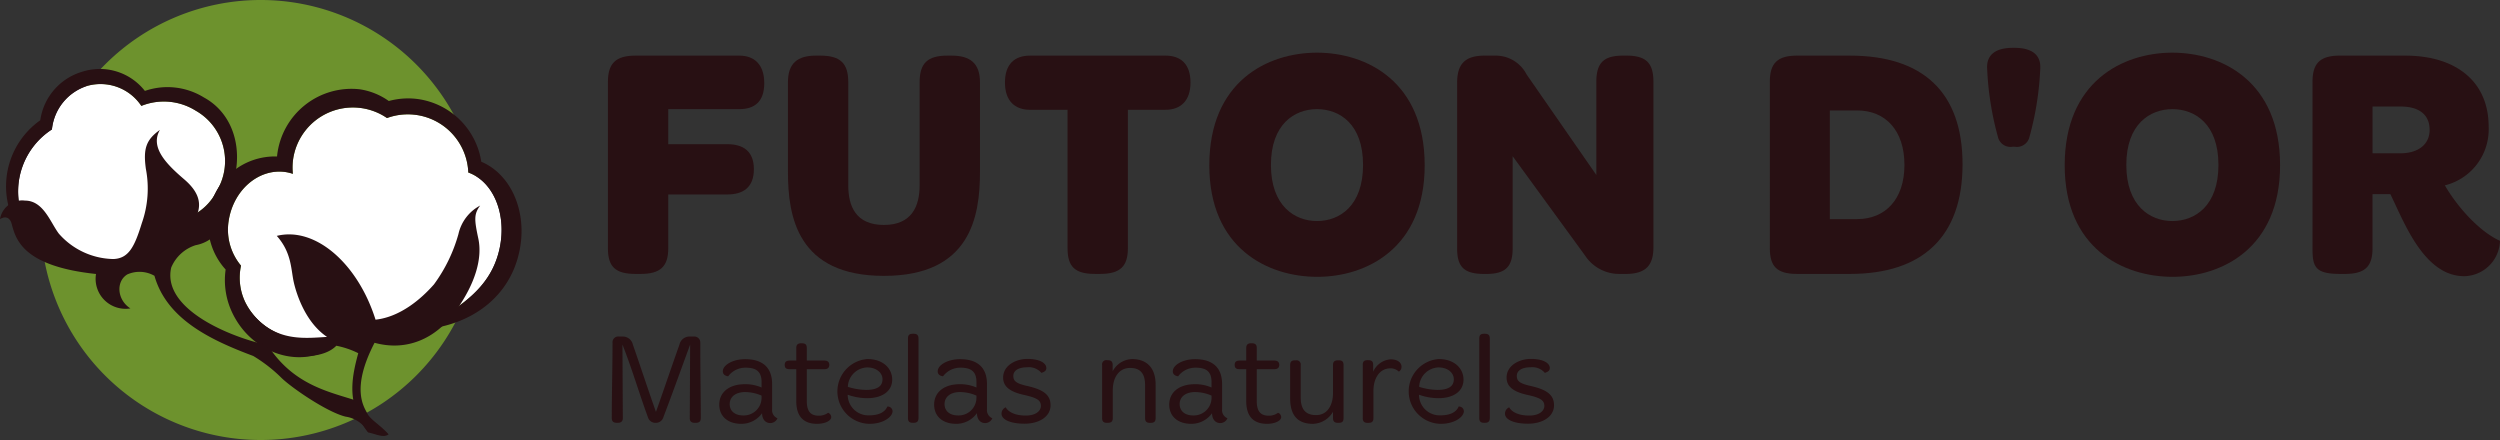 <svg xmlns="http://www.w3.org/2000/svg" viewBox="0 0 262 46.114"><rect x="0" y="0" width="262" height="46.114" fill="#333333" stroke="none"/><defs><style>.cls-2{fill:#281013}.cls-3{fill:#fff}</style></defs><g id="Groupe_1104" data-name="Groupe 1104" transform="translate(-101.516 -74.188)"><path id="Tracé_971" d="M154.245 97.245a23.056 23.056 0 1 1-23.057-23.057 23.057 23.057 0 0 1 23.057 23.057Z" data-name="Tracé 971" style="fill:#6d922d" transform="translate(-2.353)"/><g id="Groupe_991" data-name="Groupe 991" transform="translate(165.628 109.165)"><g id="Groupe_990" data-name="Groupe 990"><path id="Tracé_972" d="M202.174 128.919a1.071 1.071 0 0 1 1.038.839c.839 2.4 1.571 4.66 2.423 7.056.853-2.4 1.611-4.659 2.464-7.056a1.069 1.069 0 0 1 1.025-.839h.479a.623.623 0 0 1 .679.652v.732c0 2.41.053 4.713.053 7.164 0 .333-.16.492-.519.492h-.12c-.36 0-.519-.16-.519-.492.014-2.463.026-5.259.04-7.709-.958 2.623-1.877 5.179-2.809 7.629a.807.807 0 0 1-.759.572h-.093a.8.8 0 0 1-.758-.572c-.905-2.45-1.7-5.179-2.676-7.629.014 2.45.026 5.246.04 7.709 0 .333-.173.492-.519.492h-.12c-.36 0-.519-.16-.519-.492 0-2.69.079-5.219.079-7.9a.6.6 0 0 1 .653-.652Z" class="cls-2" data-name="Tracé 972" transform="translate(-201.002 -128.626)"/><path id="Tracé_973" d="M224.024 135.219v2.636a.905.905 0 0 0 .559.933.809.809 0 0 1-.746.506c-.546 0-.865-.439-.865-1.039a2.645 2.645 0 0 1-2.17 1.118c-1.451 0-2.317-.812-2.317-2.01 0-1.291 1.025-2.143 2.689-2.143a4.241 4.241 0 0 1 1.744.346v-.586c0-1.118-.6-1.491-1.665-1.491a2.254 2.254 0 0 0-1.837.905c-.293-.04-.559-.187-.559-.519 0-.666 1.052-1.279 2.343-1.279 1.811.004 2.824.853 2.824 2.623Zm-4.447 2.09c0 .706.532 1.185 1.411 1.185a1.861 1.861 0 0 0 1.931-1.824v-.253a4.311 4.311 0 0 0-1.718-.373c-1.012 0-1.624.506-1.624 1.265Z" class="cls-2" data-name="Tracé 973" transform="translate(-207.218 -129.933)"/><path id="Tracé_974" d="M230.938 130.014c.346 0 .506.146.506.492v1.319h1.837c.36 0 .519.173.519.452 0 .307-.186.453-.519.453h-1.837v3.355c0 1.172.493 1.518 1.279 1.518a1.569 1.569 0 0 0 .945-.306.48.48 0 0 1 .333.453c0 .4-.679.705-1.491.705-1.212 0-2.17-.585-2.17-2.37v-3.355h-.652c-.36 0-.559-.08-.559-.453 0-.346.2-.452.559-.452h.652v-1.319c0-.346.173-.492.506-.492Z" class="cls-2" data-name="Tracé 974" transform="translate(-211.002 -129.015)"/><path id="Tracé_975" d="M243.464 134.733c0 1.264-1.118 1.944-2.6 1.944a6.055 6.055 0 0 1-2.063-.36 2.163 2.163 0 0 0 2.29 2.158c1.132 0 1.678-.453 1.864-.919a.5.5 0 0 1 .546.492c0 .559-.919 1.318-2.423 1.318a3.4 3.4 0 0 1-.213-6.79c1.627 0 2.599.972 2.599 2.157Zm-4.647.759a6.854 6.854 0 0 0 1.9.319c1.145 0 1.731-.359 1.731-1.118 0-.666-.626-1.238-1.611-1.238a2.1 2.1 0 0 0-2.02 2.037Z" class="cls-2" data-name="Tracé 975" transform="translate(-214.074 -129.926)"/><path id="Tracé_976" d="M249.771 128.464c.346 0 .506.146.506.493v8.334c0 .36-.16.506-.506.506h-.093c-.372 0-.506-.146-.506-.506v-8.334c0-.347.133-.493.506-.493Z" class="cls-2" data-name="Tracé 976" transform="translate(-218.13 -128.464)"/><path id="Tracé_977" d="M258.968 135.219v2.636a.906.906 0 0 0 .559.933.809.809 0 0 1-.746.506c-.546 0-.865-.439-.865-1.039a2.647 2.647 0 0 1-2.17 1.118c-1.451 0-2.316-.812-2.316-2.01 0-1.291 1.025-2.143 2.689-2.143a4.243 4.243 0 0 1 1.744.346v-.586c0-1.118-.6-1.491-1.665-1.491a2.253 2.253 0 0 0-1.837.905c-.293-.04-.559-.187-.559-.519 0-.666 1.052-1.279 2.343-1.279 1.812.004 2.823.853 2.823 2.623Zm-4.447 2.09c0 .706.533 1.185 1.411 1.185a1.861 1.861 0 0 0 1.931-1.824v-.253a4.311 4.311 0 0 0-1.718-.373c-1.011 0-1.624.506-1.624 1.265Z" class="cls-2" data-name="Tracé 977" transform="translate(-219.644 -129.933)"/><path id="Tracé_978" d="M269.082 133.514c0 .28-.2.4-.519.506a1.716 1.716 0 0 0-1.5-.586c-.839 0-1.438.306-1.438.905 0 .519.266.786 1.451 1.052 1.717.386 2.449.945 2.449 2.024 0 1.185-1.185 1.931-2.729 1.931-1.4 0-2.41-.4-2.41-1.052a.72.72 0 0 1 .44-.666c.226.426.878.865 2.1.865 1.025 0 1.585-.467 1.585-1.012 0-.585-.4-.852-1.8-1.158-1.611-.36-2.157-.972-2.157-1.811 0-1.278 1.344-1.957 2.543-1.957 1.293 0 1.985.439 1.985.959Z" class="cls-2" data-name="Tracé 978" transform="translate(-223.538 -129.919)"/><path id="Tracé_979" d="M281.347 132.7c.346 0 .506.146.506.506v.652a2.374 2.374 0 0 1 2.051-1.278c1.291 0 2.45.692 2.45 2.689v3.488c0 .36-.146.506-.506.506h-.106c-.333 0-.493-.146-.493-.506v-3.448c0-1.371-.639-1.8-1.584-1.8-1.092 0-1.8.932-1.8 2.33v2.915c0 .36-.16.506-.519.506h-.093c-.36 0-.507-.146-.507-.506V133.2a.44.44 0 0 1 .507-.506Z" class="cls-2" data-name="Tracé 979" transform="translate(-229.357 -129.926)"/><path id="Tracé_980" d="M297.2 135.219v2.636a.906.906 0 0 0 .559.933.809.809 0 0 1-.746.506c-.546 0-.865-.439-.865-1.039a2.647 2.647 0 0 1-2.171 1.118c-1.451 0-2.316-.812-2.316-2.01 0-1.291 1.025-2.143 2.689-2.143a4.243 4.243 0 0 1 1.744.346v-.586c0-1.118-.6-1.491-1.665-1.491a2.253 2.253 0 0 0-1.837.905c-.293-.04-.559-.187-.559-.519 0-.666 1.052-1.279 2.343-1.279 1.81.004 2.824.853 2.824 2.623Zm-4.447 2.09c0 .706.533 1.185 1.412 1.185a1.861 1.861 0 0 0 1.931-1.824v-.253a4.311 4.311 0 0 0-1.718-.373c-1.014 0-1.627.506-1.627 1.265Z" class="cls-2" data-name="Tracé 980" transform="translate(-233.237 -129.933)"/><path id="Tracé_981" d="M304.113 130.014c.346 0 .506.146.506.492v1.319h1.837c.36 0 .519.173.519.452 0 .307-.186.453-.519.453h-1.837v3.355c0 1.172.493 1.518 1.279 1.518a1.572 1.572 0 0 0 .945-.306.48.48 0 0 1 .333.453c0 .4-.679.705-1.491.705-1.212 0-2.17-.585-2.17-2.37v-3.355h-.652c-.36 0-.559-.08-.559-.453 0-.346.2-.452.559-.452h.652v-1.319c0-.346.173-.492.506-.492Z" class="cls-2" data-name="Tracé 981" transform="translate(-237.021 -129.015)"/><path id="Tracé_982" d="M311.932 132.782a.441.441 0 0 1 .505.493v3.425c0 1.371.653 1.824 1.611 1.824 1.3 0 1.771-1.225 1.771-2.277v-2.969c0-.346.16-.493.519-.493h.093c.36 0 .493.147.493.493v5.565c0 .36-.147.492-.506.492h-.08c-.36 0-.519-.16-.519-.492v-.666a2.523 2.523 0 0 1-2.09 1.264c-1.4 0-2.4-.665-2.4-2.676v-3.488c0-.346.146-.493.505-.493Z" class="cls-2" data-name="Tracé 982" transform="translate(-240.232 -129.999)"/><path id="Tracé_983" d="M323.718 132.71c.36 0 .506.146.506.492v.719a2.161 2.161 0 0 1 1.838-1.3c.746 0 1.132.372 1.132.759a.58.58 0 0 1-.28.532 1.234 1.234 0 0 0-.879-.346c-1.145 0-1.784 1.052-1.784 2.357v2.849c0 .36-.146.506-.506.506h-.107c-.36 0-.506-.146-.506-.506V133.2c0-.346.146-.492.506-.492Z" class="cls-2" data-name="Tracé 983" transform="translate(-244.427 -129.941)"/><path id="Tracé_984" d="M336.373 134.733c0 1.264-1.119 1.944-2.6 1.944a6.055 6.055 0 0 1-2.064-.36 2.163 2.163 0 0 0 2.29 2.158c1.132 0 1.677-.453 1.864-.919a.5.5 0 0 1 .546.492c0 .559-.919 1.318-2.424 1.318a3.4 3.4 0 0 1-.213-6.79c1.628 0 2.601.972 2.601 2.157Zm-4.646.759a6.848 6.848 0 0 0 1.9.319c1.145 0 1.731-.359 1.731-1.118 0-.666-.626-1.238-1.611-1.238a2.1 2.1 0 0 0-2.02 2.037Z" class="cls-2" data-name="Tracé 984" transform="translate(-247.109 -129.926)"/><path id="Tracé_985" d="M342.68 128.464c.346 0 .506.146.506.493v8.334c0 .36-.16.506-.506.506h-.093c-.372 0-.506-.146-.506-.506v-8.334c0-.347.133-.493.506-.493Z" class="cls-2" data-name="Tracé 985" transform="translate(-251.165 -128.464)"/><path id="Tracé_986" d="M350.956 133.514c0 .28-.2.4-.519.506a1.713 1.713 0 0 0-1.5-.586c-.839 0-1.438.306-1.438.905 0 .519.266.786 1.451 1.052 1.717.386 2.449.945 2.449 2.024 0 1.185-1.184 1.931-2.729 1.931-1.4 0-2.41-.4-2.41-1.052a.72.72 0 0 1 .439-.666c.227.426.88.865 2.1.865 1.025 0 1.585-.467 1.585-1.012 0-.585-.4-.852-1.8-1.158-1.611-.36-2.158-.972-2.158-1.811 0-1.278 1.345-1.957 2.544-1.957 1.294 0 1.986.439 1.986.959Z" class="cls-2" data-name="Tracé 986" transform="translate(-252.649 -129.919)"/></g></g><g id="Groupe_993" data-name="Groupe 993" transform="translate(165.225 79.201)"><g id="Groupe_992" data-name="Groupe 992"><path id="Tracé_987" d="M214.144 83.233c1.6 0 2.617.952 2.617 2.89 0 1.971-1.054 2.72-2.617 2.72H206.7v3.671h6.187c1.6 0 2.787.68 2.787 2.617 0 1.972-1.19 2.652-2.787 2.652H206.7v5.643c0 1.9-.816 2.685-2.889 2.685h-.544c-2.141 0-2.89-.782-2.89-2.685V85.987c0-1.938.816-2.754 2.89-2.754Z" class="cls-2" data-name="Tracé 987" transform="translate(-200.376 -82.417)"/><path id="Tracé_988" d="M233.052 83.233c2.108 0 2.924.816 2.924 2.788v10.81c0 2.176.782 4.147 3.739 4.147 2.924 0 3.739-1.971 3.739-4.147v-10.81c0-1.972.816-2.788 2.89-2.788h.476c1.938 0 2.958.816 2.958 2.788v9.416c0 4.657-.986 10.878-10.062 10.878s-10.062-6.221-10.062-10.878v-9.416c0-1.972.986-2.788 2.923-2.788Z" class="cls-2" data-name="Tracé 988" transform="translate(-210.786 -82.417)"/><path id="Tracé_989" d="M281.771 83.233c1.6 0 2.618.884 2.618 2.821s-1.054 2.855-2.618 2.855h-3.943v14.515c0 1.9-.816 2.685-2.889 2.685h-.578c-2.108 0-2.856-.782-2.856-2.685V88.91h-3.943c-1.563 0-2.618-.918-2.618-2.855s1.02-2.821 2.618-2.821Z" class="cls-2" data-name="Tracé 989" transform="translate(-223.334 -82.417)"/><path id="Tracé_990" d="M320.749 94.554c0 8.7-6.118 11.693-11.252 11.693-5.2 0-11.319-2.991-11.319-11.693 0-8.771 6.085-11.8 11.285-11.8s11.286 3.03 11.286 11.8Zm-16.113-.034c0 4.283 2.482 5.88 4.827 5.88 2.38 0 4.827-1.6 4.827-5.88s-2.448-5.847-4.827-5.847c-2.345 0-4.826 1.564-4.826 5.847Z" class="cls-2" data-name="Tracé 990" transform="translate(-235.151 -82.248)"/><path id="Tracé_991" d="M342.559 83.233a3.631 3.631 0 0 1 3.2 1.972l7.309 10.538v-9.756c0-1.972.748-2.754 2.788-2.754h.374c2.073 0 2.821.782 2.821 2.754v17.337c0 1.9-.816 2.787-2.89 2.787h-.646a4.284 4.284 0 0 1-3.637-1.937l-7.58-10.4v9.654c0 1.9-.714 2.685-2.754 2.685h-.244c-2.141 0-2.821-.782-2.821-2.685v-17.34c0-1.971.816-2.855 2.89-2.855Z" class="cls-2" data-name="Tracé 991" transform="translate(-249.481 -82.417)"/><path id="Tracé_992" d="M397.728 83.233c7.615 0 11.8 3.807 11.8 11.388s-4.181 11.49-11.8 11.49h-5.541c-2.108 0-2.855-.782-2.855-2.685V85.952c0-1.938.816-2.72 2.855-2.72Zm-2.107 17.133h2.855c2.958 0 4.963-2.074 4.963-5.677 0-3.638-2.005-5.711-4.963-5.711h-2.855Z" class="cls-2" data-name="Tracé 992" transform="translate(-267.562 -82.417)"/><path id="Tracé_993" d="M427.325 92.335a1.348 1.348 0 0 1-1.5-.952 31.955 31.955 0 0 1-1.155-7.275c-.068-1.427.918-2.141 2.685-2.141h.2c1.768 0 2.754.714 2.685 2.141a31.955 31.955 0 0 1-1.155 7.275 1.349 1.349 0 0 1-1.5.952Z" class="cls-2" data-name="Tracé 993" transform="translate(-280.128 -81.967)"/><path id="Tracé_994" d="M459.855 94.554c0 8.7-6.12 11.693-11.252 11.693-5.2 0-11.32-2.991-11.32-11.693 0-8.771 6.085-11.8 11.286-11.8s11.286 3.03 11.286 11.8Zm-16.113-.034c0 4.283 2.482 5.88 4.827 5.88 2.379 0 4.827-1.6 4.827-5.88s-2.448-5.847-4.827-5.847c-2.346 0-4.828 1.564-4.828 5.847Z" class="cls-2" data-name="Tracé 994" transform="translate(-284.612 -82.248)"/><path id="Tracé_995" d="M487.307 83.233c5.235 0 8.737 2.651 8.737 7.444a6.047 6.047 0 0 1-4.59 6.153c1.259 2.176 3.57 4.827 5.779 5.813a3.822 3.822 0 0 1-3.74 3.706c-4.249 0-6.323-5.711-7.75-8.6h-1.87v5.677c0 1.938-.816 2.685-2.89 2.685h-.476c-2.583 0-2.923-.68-2.923-2.617V85.987c0-1.972.816-2.754 2.855-2.754Zm-3.433 10.232h2.991c1.632 0 2.992-.815 2.992-2.447 0-1.734-1.292-2.448-2.992-2.448h-2.991Z" class="cls-2" data-name="Tracé 995" transform="translate(-298.942 -82.417)"/></g></g><g id="Groupe_996" data-name="Groupe 996" transform="translate(101.516 81.453)"><path id="Tracé_996" d="M163.779 98.484a6.342 6.342 0 0 0-8.521-5.71 6.329 6.329 0 0 0-9.834 4.282 6.241 6.241 0 0 0-.03 1.567 4.389 4.389 0 0 0-.754-.188c-2.817-.42-5.5 1.884-5.981 5.146a5.867 5.867 0 0 0 1.3 4.661 5.94 5.94 0 0 0 .431 3.8 6.988 6.988 0 0 0 3.655 3.4c.071.039.14.079.22.114 2.375 1.058 6.494.661 7.917.585 4.16-.226 5.532-.5 7.783-1.976 4.705-2.414 6.487-4.894 7.1-7.754.757-3.586-.665-6.988-3.286-7.927Z" class="cls-3" data-name="Tracé 996" transform="translate(-114.7 -87.668)"/><path id="Tracé_997" d="M123.16 90.69a6.3 6.3 0 0 0-5.763-.54 5.142 5.142 0 0 0-5.661-2.1 5.342 5.342 0 0 0-3.709 4.566 7.741 7.741 0 0 0-3.232 8.676c1.076 4.2 4.986 6.837 8.734 5.879a6.888 6.888 0 0 0 4.873-5.2 5.72 5.72 0 0 0 6.9-2.912 6.067 6.067 0 0 0-2.142-8.369Z" class="cls-3" data-name="Tracé 997" transform="translate(-102.584 -86.318)"/><g id="Groupe_995" data-name="Groupe 995"><g id="Groupe_994" data-name="Groupe 994"><path id="Tracé_998" d="M167.953 105.769c-1.029 4.6-4.736 7.221-8.913 7.919-.025 0-1.846.85-1.163.144-2.473 1.566-4.071.835-7 .994a8.242 8.242 0 0 1-2.507.443c-.162.093-.534.783-.706.865-3.47 1.623-7.809-.113-9.692-3.878a7.916 7.916 0 0 1-.779-4.7 7.082 7.082 0 0 1-1.762-5.83 6.988 6.988 0 0 1 7.149-6.018c.006-.048.006-.095.014-.142a7.84 7.84 0 0 1 8.658-6.9 7.063 7.063 0 0 1 3.042 1.228 7.644 7.644 0 0 1 3.156-.19 7.833 7.833 0 0 1 6.535 6.555c3.15 1.323 4.904 5.328 3.968 9.51Zm-5.329-8.38a6.342 6.342 0 0 0-8.521-5.71 6.329 6.329 0 0 0-9.834 4.282 6.241 6.241 0 0 0-.03 1.567 4.39 4.39 0 0 0-.754-.188c-2.817-.42-5.5 1.884-5.981 5.146a5.867 5.867 0 0 0 1.3 4.661 5.94 5.94 0 0 0 .431 3.8 6.988 6.988 0 0 0 3.655 3.4c.071.039.14.079.22.114 2.375 1.058 6.494.661 7.917.585 4.16-.226 5.532-.5 7.783-1.976 4.705-2.414 6.487-4.894 7.1-7.754.758-3.587-.66-6.988-3.286-7.928Z" class="cls-2" data-name="Tracé 998" transform="translate(-113.546 -86.573)"/><path id="Tracé_999" d="M125.531 99.2c-1.9 3.479-5.375 5.157-8.724 4.2a7.464 7.464 0 0 1-4.119 2.886c-4.2 1.134-8.6-1.63-9.829-6.175A8.471 8.471 0 0 1 106.1 90.8a6.217 6.217 0 0 1 4.48-5.111 6 6 0 0 1 6.484 2.036 7.262 7.262 0 0 1 6.194.691c3.623 1.978 4.442 6.804 2.273 10.784Zm-3.075-9.363a6.3 6.3 0 0 0-5.763-.54 5.142 5.142 0 0 0-5.661-2.1 5.342 5.342 0 0 0-3.709 4.566 7.74 7.74 0 0 0-3.232 8.676c1.076 4.2 4.986 6.837 8.734 5.879a6.888 6.888 0 0 0 4.873-5.2 5.72 5.72 0 0 0 6.9-2.912 6.067 6.067 0 0 0-2.142-8.373Z" class="cls-2" data-name="Tracé 999" transform="translate(-101.88 -85.462)"/><path id="Tracé_1000" d="M165.906 107.614a4.483 4.483 0 0 0-2.279 2.991 16.268 16.268 0 0 1-2.563 5.27c-1.377 1.567-3.561 3.418-6.125 3.7-1.851-5.886-6.314-9.779-10.35-8.782 1.6 1.8 1.473 3.561 1.8 4.937s1.281 4.179 3.466 5.65c-2.749.175-5.982.57-8.594-3.465-1.566 4.889 7.121 6.93 9.567 4.391a8.993 8.993 0 0 1 2.3.782c-.642 2.35-1.092 4.7.26 7.052a4.7 4.7 0 0 0 .784 1.257c.76.142 1.614.617 2.137.19-.9-1-1.9-1.52-2.232-2.184s-1.755-2.564.76-7.406c3.276.9 6.361-.333 8.5-3.323s2.8-5.6 2.374-7.6-.469-2.558.195-3.46Z" class="cls-2" data-name="Tracé 1000" transform="translate(-115.583 -93.338)"/><path id="Tracé_1001" d="M118.275 95.312c-1.472 1.045-1.757 1.994-1.472 4.082a10.891 10.891 0 0 1-.427 5.7c-.76 2.468-1.377 3.7-2.991 3.751a7.771 7.771 0 0 1-5.7-2.658c-.9-1.188-1.609-3.466-3.56-3.466a2.349 2.349 0 0 0-2.611 1.946c.523-.332 1.033-.234 1.233.523.429 1.613 1.187 4.414 8.831 5.222a3.139 3.139 0 0 0 3.607 3.608c-1.376-.855-1.566-2.8-.331-3.56a3.165 3.165 0 0 1 2.848.142c1.282 4.51 5.792 6.7 10.35 8.4a15.667 15.667 0 0 1 2.99 2.326c1.08 1.04 4.748 3.562 6.694 4.036a3.2 3.2 0 0 1 2.373 1.661 12.1 12.1 0 0 0-1.186-3.323c-2.753-.9-6.314-1.567-8.972-5.27a2.516 2.516 0 0 0-.856-.664c-4.343-1.068-10.562-3.965-9.637-8.023a4.112 4.112 0 0 1 2.564-2.351 3.918 3.918 0 0 0 2.707-1.922c.57-1.282-.641-1.425-.641-1.425-2.279 1.568-2.563 1.711-2.99 1.781 1.851-2.065 1.637-3.7-.285-5.341s-3.583-3.371-2.538-5.175Z" class="cls-2" data-name="Tracé 1001" transform="translate(-101.516 -88.964)"/></g></g></g></g></svg>

